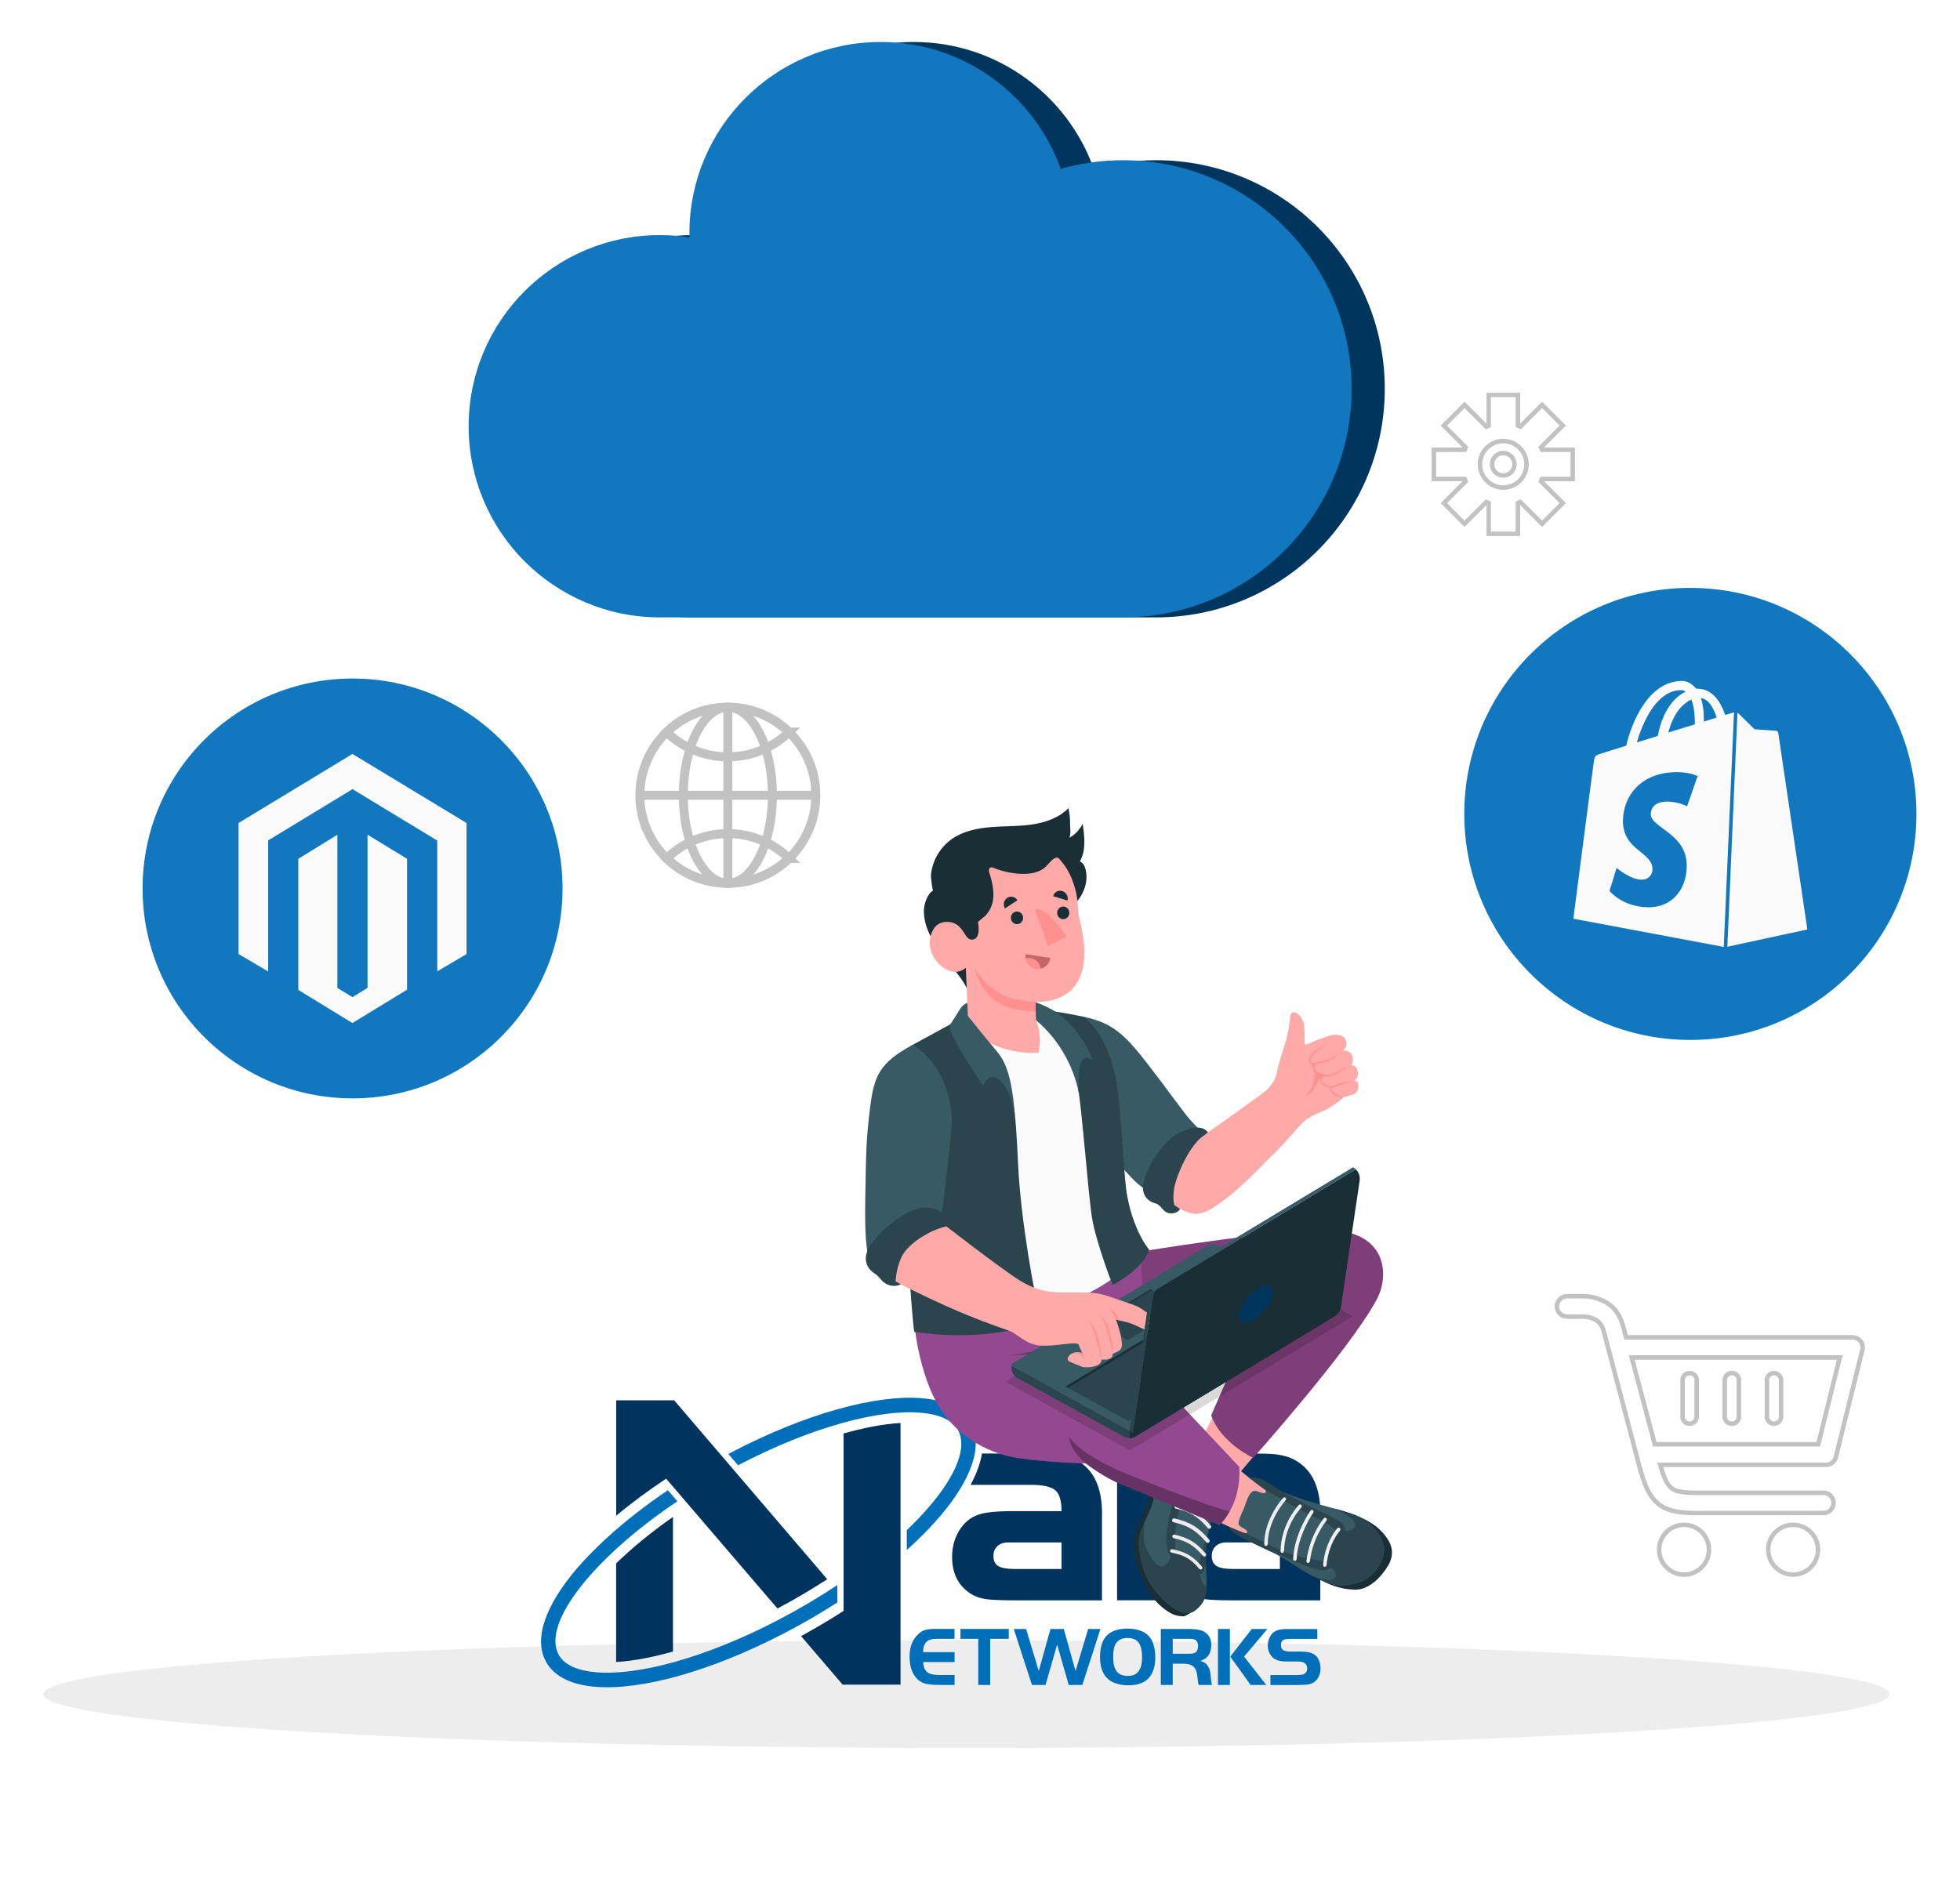 <svg id="Layer_1" data-sanitized-data-name="Layer 1" data-name="Layer 1" xmlns="http://www.w3.org/2000/svg" viewBox="0 0 435.91 420.14">
  <defs>
    <style>
      .cls-1 {
        fill: #1177be;
      }

      .cls-1, .cls-2, .cls-3, .cls-4, .cls-5, .cls-6, .cls-7, .cls-8, .cls-9, .cls-10, .cls-11, .cls-12, .cls-13, .cls-14, .cls-15, .cls-16, .cls-17, .cls-18, .cls-19, .cls-20, .cls-21 {
        stroke-width: 0px;
      }

      .cls-2 {
        opacity: .4;
      }

      .cls-3 {
        fill: #d268cc;
      }

      .cls-4 {
        fill: #375a64;
      }

      .cls-5 {
        fill: #ececec;
      }

      .cls-7 {
        fill: #2b454e;
      }

      .cls-8, .cls-22 {
        opacity: .3;
      }

      .cls-9, .cls-20 {
        fill: #00335e;
      }

      .cls-10 {
        fill: #c76668;
      }

      .cls-11 {
        fill: #f0f0f0;
      }

      .cls-12 {
        fill: #1a2e35;
      }

      .cls-13 {
        fill: #00355e;
      }

      .cls-14 {
        fill: #ddd;
        opacity: .5;
      }

      .cls-15 {
        fill: #ff9090;
      }

      .cls-23 {
        stroke-width: 2px;
      }

      .cls-23, .cls-24 {
        fill: none;
        stroke: #333;
        stroke-miterlimit: 10;
      }

      .cls-16 {
        fill: #fafafa;
      }

      .cls-17, .cls-19 {
        fill: #006fb9;
      }

      .cls-18 {
        fill: #ffaaa8;
      }

      .cls-19, .cls-20 {
        fill-rule: evenodd;
      }

      .cls-21 {
        opacity: .15;
      }
    </style>
  </defs>
  <ellipse id="_Path_" data-sanitized-data-name="&amp;lt;Path&amp;gt;" data-name="&amp;lt;Path&amp;gt;" class="cls-14" cx="214.95" cy="376.87" rx="205.31" ry="11.99"></ellipse>
  <g class="cls-22">
    <path class="cls-24" d="m331.83,103.28c0,1.38,1.12,2.5,2.5,2.5s2.5-1.12,2.5-2.5-1.12-2.5-2.5-2.5-2.5,1.12-2.5,2.5Z"></path>
    <path class="cls-24" d="m349.78,106.54v-6.5h-6.83c-.07-.18-.14-.37-.22-.54l4.83-4.83-4.6-4.6-4.83,4.83c-.18-.08-.36-.15-.54-.22v-6.83h-6.5v6.84c-.18.07-.36.14-.54.22l-4.83-4.83-4.6,4.6,4.83,4.83c-.08.18-.15.36-.22.54h-6.83v6.5h6.83c.07.18.14.36.22.54l-4.83,4.83,4.6,4.6,4.83-4.83c.18.08.36.15.54.22v6.83h6.5v-6.83c.18-.07.37-.14.54-.22l4.83,4.83,4.6-4.6-4.83-4.83c.08-.18.15-.36.22-.54h6.83Zm-10.28-3.25c0,2.86-2.32,5.17-5.17,5.17s-5.18-2.31-5.18-5.17,2.32-5.17,5.18-5.17,5.17,2.32,5.17,5.17Z"></path>
  </g>
  <g class="cls-22">
    <path class="cls-23" d="m181.44,176.91c0,5.52-2.28,10.5-5.96,14.05-3.52,3.41-8.32,5.51-13.6,5.51s-10.08-2.1-13.61-5.51c-3.68-3.55-5.96-8.54-5.96-14.05s2.28-10.5,5.96-14.05c3.53-3.42,8.32-5.52,13.61-5.52s10.08,2.1,13.6,5.52c3.68,3.54,5.96,8.53,5.96,14.05Z"></path>
    <g>
      <path class="cls-23" d="m175.48,162.86c-1.53,1.48-3.28,2.71-5.23,3.63-2.54,1.21-5.37,1.88-8.38,1.88s-5.84-.67-8.39-1.88c-1.93-.92-3.7-2.15-5.23-3.63,3.53-3.42,8.32-5.52,13.61-5.52s10.08,2.1,13.6,5.52Z"></path>
      <path class="cls-23" d="m175.48,190.96c-3.52,3.41-8.32,5.51-13.6,5.51s-10.08-2.1-13.61-5.51c1.53-1.49,3.29-2.72,5.23-3.64,2.55-1.21,5.38-1.88,8.39-1.88s5.84.67,8.38,1.88c1.94.92,3.7,2.15,5.23,3.64Z"></path>
    </g>
    <ellipse class="cls-23" cx="161.88" cy="176.91" rx="9.91" ry="19.57"></ellipse>
    <line class="cls-23" x1="161.88" y1="157.34" x2="161.88" y2="196.48"></line>
    <line class="cls-23" x1="142.31" y1="176.91" x2="181.45" y2="176.91"></line>
  </g>
  <g>
    <path class="cls-13" d="m257.14,35.64c-4.81,0-9.46.68-13.87,1.93-5.87-16.45-21.58-28.23-40.05-28.23-23.48,0-42.52,19.04-42.52,42.52,0,.32.02.63.02.95-2.15-.34-4.35-.51-6.6-.51-23.48,0-42.52,19.04-42.52,42.52s19.04,42.52,42.52,42.52h103.01c28.08,0,50.85-22.77,50.85-50.85s-22.77-50.85-50.85-50.85Z"></path>
    <path class="cls-1" d="m249.77,35.64c-4.81,0-9.46.68-13.87,1.93-5.87-16.45-21.58-28.23-40.05-28.23-23.48,0-42.52,19.04-42.52,42.52,0,.32.02.63.02.95-2.15-.34-4.35-.51-6.6-.51-23.48,0-42.52,19.04-42.52,42.52s19.04,42.52,42.52,42.52h103.01c28.08,0,50.85-22.77,50.85-50.85s-22.77-50.85-50.85-50.85Z"></path>
  </g>
  <g>
    <circle class="cls-1" cx="78.41" cy="197.64" r="46.7"></circle>
    <path class="cls-16" d="m81.74,185.67v34.1l-3.35,2.05-3.36-2.06v-34.06l-8.69,5.35v29.16l12.04,7.37,12.15-7.42v-29.12l-8.79-5.36h0Zm-3.35-17.95l-25.33,15.35v29.16l6.58,3.88v-29.16l18.76-11.4,18.77,11.39.08.04v29.09s6.51-3.83,6.51-3.83v-29.16l-25.36-15.35h0Z"></path>
  </g>
  <g>
    <circle class="cls-1" cx="375.94" cy="181.06" r="50.28"></circle>
    <path class="cls-16" d="m384.17,210.61l17.79-3.85s-6.42-43.43-6.47-43.72c-.05-.28-.28-.48-.52-.48s-4.76-.33-4.76-.33c0,0-3.14-3.14-3.52-3.47-.09-.1-.19-.14-.28-.19l-2.24,52.05h0Zm1.47-52.14c-.05,0-.14.05-.19.05-.05,0-.72.2-1.76.52-1.05-3.04-2.91-5.84-6.19-5.84h-.28c-.96-1.19-2.09-1.72-3.09-1.72-7.66,0-11.33,9.56-12.46,14.41-2.95.91-5.08,1.57-5.33,1.67-1.67.52-1.71.57-1.9,2.14-.19,1.14-4.52,34.67-4.52,34.67l33.45,6.28,2.28-52.18h0Zm-8.71,2.33v.34c-1.85.57-3.89,1.19-5.89,1.81,1.14-4.37,3.28-6.52,5.13-7.33.48,1.24.76,2.9.76,5.18h0Zm-3.04-7.27c.33,0,.66.09,1,.34-2.42,1.14-5.09,4.04-6.19,9.84-1.55.5-3.1.97-4.66,1.43,1.29-4.43,4.38-11.61,9.85-11.61Zm1.33,25.83s-2-1.04-4.37-1.04c-3.57,0-3.71,2.23-3.71,2.81,0,3.04,7.99,4.23,7.99,11.42,0,5.66-3.57,9.28-8.42,9.28-5.81,0-8.75-3.62-8.75-3.62l1.57-5.14s3.05,2.62,5.61,2.62c1.26.05,2.33-.93,2.38-2.2,0-.03,0-.06,0-.08,0-4-6.57-4.19-6.57-10.75,0-5.52,3.95-10.89,11.99-10.89,3.09,0,4.61.9,4.61.9l-2.34,6.7h0Zm3.05-24.07c1.71.2,2.81,2.14,3.52,4.33-.85.29-1.81.57-2.85.9v-.62c0-1.85-.24-3.38-.66-4.62Z"></path>
  </g>
  <g class="cls-22">
    <path class="cls-24" d="m348.5,292.89c-1.25-.03-2.25-1.05-2.25-2.3.02-1.23,1.02-2.23,2.25-2.25h3.32c1.93-.03,3.84.47,5.5,1.44,3.01,1.91,3.55,4.64,4.32,7.72h50.39c1.24,0,2.25,1.01,2.25,2.25,0,.23-.05.47-.12.69l-5.86,23.68c-.23,1.03-1.16,1.76-2.21,1.73h-36.85c.81,3,1.62,4.61,2.71,5.35,1.33.88,3.65.92,7.49.88h26.1c1.24,0,2.25,1.01,2.25,2.25s-1.01,2.25-2.25,2.25h-26.06c-4.78.06-7.72-.06-10.08-1.61s-3.69-4.38-4.96-9.41h0l-7.7-29.21q0-.06-.06-.12c-.2-1.06-.83-1.99-1.73-2.59-.96-.54-2.06-.8-3.16-.75h-3.29Zm44.48,13.84c.18-.87,1.03-1.42,1.89-1.24.62.13,1.11.62,1.24,1.24v8.7c-.18.87-1.03,1.42-1.89,1.24-.62-.13-1.11-.62-1.24-1.24v-8.69h0Zm-9.39,0c.17-.87,1.01-1.43,1.88-1.26.64.13,1.13.62,1.26,1.26v8.7c-.17.87-1.01,1.43-1.88,1.26-.64-.13-1.13-.62-1.26-1.26v-8.69h0Zm-9.38,0c.18-.87,1.03-1.42,1.89-1.24.62.13,1.11.62,1.24,1.24v8.7c-.18.87-1.03,1.42-1.89,1.24-.62-.13-1.11-.62-1.24-1.24v-8.69h0Zm23.1-4.75h-34.41l5.13,19.3h36.36l4.78-19.3h-11.87Zm1.48,37.22c3.06,0,5.54,2.48,5.54,5.54s-2.48,5.54-5.54,5.54-5.54-2.48-5.54-5.54,2.48-5.54,5.54-5.54Zm-24.25,0c3.06,0,5.54,2.48,5.54,5.54s-2.48,5.54-5.54,5.54-5.54-2.48-5.54-5.54,2.48-5.54,5.54-5.54Z"></path>
  </g>
  <g>
    <g>
      <path class="cls-19" d="m260.82,370.08v4.75h-2.65v-12.46h6.08c1.75,0,2.97.22,3.66.67.47.3.83.69,1.09,1.18.26.49.39,1.03.39,1.62,0,1.19-.3,2.1-.91,2.74-.37.39-.87.68-1.49.89.49.17.86.34,1.11.54.25.2.47.48.68.86.15.29.26.58.32.85.06.28.12.69.16,1.23.07.89.17,1.52.3,1.88h-2.98c-.09-.29-.18-.88-.27-1.77-.07-.73-.21-1.29-.4-1.68-.19-.39-.48-.69-.87-.91-.48-.26-1.18-.39-2.1-.38h-2.14Zm0-2.2h3.72c.62,0,1.06-.09,1.33-.28.4-.28.59-.76.59-1.45,0-.76-.3-1.25-.9-1.47-.21-.07-.55-.11-1.02-.11h-3.72v3.31Z"></path>
      <path class="cls-19" d="m250.79,362.29c1.25,0,2.34.21,3.28.64,1.11.5,1.89,1.35,2.34,2.55.35.94.53,2.04.53,3.3s-.21,2.36-.65,3.29c-.53,1.12-1.35,1.9-2.45,2.34-.83.33-1.78.49-2.85.49-1.4,0-2.62-.26-3.66-.78-.87-.44-1.53-1.12-1.99-2.06-.46-.93-.69-2.07-.69-3.4,0-2.37.59-4.07,1.77-5.08,1-.85,2.46-1.28,4.38-1.3h0Zm.02,2.09c-1.22,0-2.09.4-2.62,1.2-.41.62-.62,1.62-.62,3,0,1.46.26,2.53.78,3.22.51.68,1.33,1.01,2.46,1.01s1.89-.34,2.41-1.03c.52-.68.78-1.74.78-3.18,0-1.3-.21-2.29-.63-2.98-.49-.82-1.35-1.23-2.57-1.23Z"></path>
      <path class="cls-19" d="m282.55,374.83v-2.2h5.69c.92,0,1.53-.09,1.83-.27.44-.26.66-.66.66-1.18,0-.61-.26-1.05-.77-1.33-.29-.16-.76-.24-1.4-.24h-2.31c-1.41,0-2.43-.26-3.05-.77-.39-.32-.69-.73-.91-1.22-.22-.49-.33-1.01-.33-1.56,0-.88.25-1.68.77-2.4.5-.7,1.3-1.11,2.4-1.22.37-.04.93-.06,1.67-.06h6.18v2.2h-5.58c-.83,0-1.39.04-1.67.11-.56.14-.84.57-.84,1.28,0,.6.23,1.01.7,1.22.32.14.84.21,1.58.21h2c1.03,0,1.79.09,2.3.26.88.3,1.49.82,1.82,1.57.27.6.4,1.25.4,1.93,0,.75-.17,1.43-.52,2.03-.49.85-1.22,1.36-2.21,1.52-.47.08-1.19.12-2.14.12h-6.27Z"></path>
      <polygon class="cls-19" points="273.62 368.52 278.4 362.37 281.88 362.37 276.68 368.52 281.63 374.83 278.14 374.83 273.62 368.52"></polygon>
      <rect class="cls-17" x="270.88" y="362.37" width="2.65" height="12.46"></rect>
      <polygon class="cls-19" points="228.21 362.37 231.02 371.74 233.63 362.37 236.59 362.37 239.2 371.74 242.01 362.37 244.74 362.37 240.71 374.83 237.69 374.83 235.11 365.83 232.53 374.83 229.51 374.83 225.47 362.37 228.21 362.37"></polygon>
      <polygon class="cls-19" points="217.57 364.57 213.61 364.57 213.61 362.37 224.35 362.37 224.35 364.57 220.22 364.57 220.22 374.83 217.57 374.83 217.57 364.57"></polygon>
      <path class="cls-19" d="m212.29,362.37v2.2h-3.46c-.91,0-1.57.06-1.98.19-.41.12-.75.37-1.02.73-.18.25-.31.49-.37.75-.07.25-.12.68-.17,1.29h7.01v2.2h-7.01c.09,1.08.4,1.84.94,2.26.54.42,1.44.63,2.73.63h3.34v2.2h-3.46c-.94,0-1.76-.06-2.47-.17-1.12-.18-2.01-.67-2.67-1.47-.94-1.14-1.41-2.7-1.41-4.66,0-2.17.67-3.86,2-5.07.46-.41.94-.69,1.46-.85.52-.16,1.21-.24,2.08-.24h4.48Z"></path>
      <path class="cls-20" d="m236.09,336.15c0-2.29-.46-3.84-1.39-4.64-.93-.79-2.74-1.2-5.44-1.2h-13.39c.21-.39.41-.79.6-1.18.87-1.8,1.59-3.77,1.92-5.79h10.87c2.7,0,4.57.04,5.61.15,1.03.1,2.08.32,3.12.65,4.96,1.88,7.32,6.36,7.09,13.46v18.41h-18.92c-3.37,0-5.71-.1-7.01-.29-1.3-.2-2.44-.63-3.41-1.28-2.66-1.79-3.99-4.48-3.99-8.09,0-2.2.53-4.16,1.59-5.88,1.05-1.71,2.44-2.87,4.16-3.49,1.53-.55,4.07-.82,7.62-.82h10.97Zm0,6.97h-11.85c-1.02,0-1.82.27-2.41.82-.59.55-.89,1.27-.89,2.18,0,1.07.36,1.82,1.08,2.26.73.44,1.97.65,3.71.65h10.36v-5.9Z"></path>
      <rect class="cls-9" x="248.44" y="311.27" width="8.99" height="44.72"></rect>
      <path class="cls-20" d="m284.65,336.15c0-2.29-.46-3.84-1.39-4.64-.93-.79-2.74-1.2-5.44-1.2h-15.16v-6.97h15.16c2.7,0,4.57.04,5.61.15,1.03.1,2.08.32,3.12.65,4.96,1.88,7.32,6.36,7.09,13.46v18.41h-18.92c-3.37,0-5.71-.1-7.01-.29-1.3-.2-2.44-.63-3.41-1.28-2.66-1.79-3.99-4.48-3.99-8.09,0-2.2.53-4.16,1.59-5.88,1.05-1.71,2.44-2.87,4.16-3.49,1.53-.55,4.07-.82,7.62-.82h10.97Zm0,6.97h-11.85c-1.02,0-1.82.27-2.41.82-.59.55-.89,1.27-.89,2.18,0,1.07.36,1.82,1.08,2.26.73.44,1.97.65,3.71.65h10.36v-5.9Z"></path>
      <g>
        <path class="cls-19" d="m162.69,323.07c8.32-4.35,16.39-7.56,23.59-9.58,7.22-2.02,13.62-2.86,18.63-2.46,5.4.44,9.3,2.33,11.08,5.74.28.54.5,1.09.67,1.68,1.61,5.74-2.45,13.66-10.3,21.84-1.44,1.49-3,3-4.69,4.51v-4.4c.82-.79,1.61-1.57,2.36-2.35,7.06-7.35,10.79-14.17,9.52-18.72-.11-.39-.25-.74-.41-1.06-1.22-2.34-4.21-3.66-8.47-4.01-4.65-.38-10.66.42-17.51,2.34-7.02,1.97-14.87,5.1-22.97,9.33l-.05.02-2.15-2.51c.23-.12.47-.25.7-.37h0Zm23.54,33.39v-3.86c-4.07,2.71-8.46,5.32-13.09,7.74-8.1,4.23-15.95,7.36-22.97,9.33-6.84,1.92-12.86,2.72-17.51,2.34-4.26-.35-7.25-1.67-8.47-4.01-.17-.32-.3-.67-.41-1.06-1.28-4.55,2.45-11.37,9.52-18.72,4.56-4.75,10.48-9.64,17.35-14.25l-2.11-2.47c-6.93,4.69-12.92,9.66-17.56,14.48-7.86,8.17-11.91,16.1-10.3,21.84.16.58.39,1.14.67,1.68,1.78,3.41,5.68,5.3,11.08,5.74,5.01.41,11.42-.43,18.63-2.46,7.21-2.02,15.27-5.24,23.59-9.58,4.06-2.12,7.94-4.39,11.6-6.74Z"></path>
        <g>
          <path class="cls-20" d="m148.15,328.93l24.76,28.89c3.69-1.96,7.42-4.14,11.07-6.51l-34.04-39.8h-12.89v25.66c3.51-2.93,7.26-5.69,11.11-8.24h0"></path>
          <path class="cls-20" d="m137.04,369.72c4.23-.24,8.66-1.22,12.49-2.29l.14-.04v-29.94c-4.51,3.16-8.81,6.62-12.64,10.33v21.95Z"></path>
          <path class="cls-20" d="m187.78,318.85l-.16.04v39.46c-3.12,2.01-6.3,3.89-9.46,5.61l9.25,10.8h12.87v-58.21c-4.23.24-8.66,1.22-12.49,2.29Z"></path>
        </g>
      </g>
    </g>
    <g id="Character">
      <g id="Bottom">
        <g>
          <path class="cls-18" d="m266.61,321.34l6.17-12.15,12.41,7.26-15.3,18.06s-7.58-.7-8.8-4.66c-1.22-3.96,3.44-7.2,5.53-8.52Z"></path>
          <g>
            <path class="cls-12" d="m257.87,326.11c-.76.52-1.22,1.14-1.72,1.88-.5.74-.34,4.34-.82,6.01-.48,1.67-.85,2.11-1.64,4.2-.88,2.32-2.52,4.43-.67,10.39,1.87,6.04,4.81,8.8,7.3,10.25,1.31.77,3.01.73,3.01.73,0,0,3.27-1.24,2.77-3.17-.5-1.93-8.22-30.29-8.22-30.29Z"></path>
            <path class="cls-4" d="m272.22,332.65c-.09.61-.95,1.56-1.3,2.06-1.17,1.69-1.71,3.96-2.12,5.96-1.93,9.43,1.82,14.22-3.26,17.76-1.47.93-4.52.67-9.15-5.27-2.37-3.04-3.72-9.28-2.8-12.1.92-2.83,2.19-4.67,2.78-6.84.6-2.17.29-6.23,1.49-8.09.7-1.1,1.85-1.87,2.94-2.53.9-.55,2.87-1.27,3.79-1.79.99-.56,1.42-1.11,2.01-.45l-1.06,1.31c-1.65,2.29-1.19,2.62-1.15,3.84.04,1.27-.38,2.62-.62,3.88,1.18-1.48,1.66-2.78,2.94-2.55,1.2.21,1.44.17,3.28,1.89,1.84,1.73,2.3,2.39,2.22,2.94Z"></path>
            <path class="cls-7" d="m256.4,353.15c-2.37-3.04-3.72-9.28-2.8-12.1.33-1.02.71-1.91,1.09-2.74-.04.19-.1.39-.12.55-.06.37-.11.73-.14,1.1-.14,1.42-.13,2.96.47,4.28.53,1.17,1.76,4.12,3.35,4.19.9.04,1.66-.84,2-1.85.15-.42.39-1.57.39-1.57,0,0,2.34.51,4.12,1.68,2.3,1.52,2.22,1.86,2.22,1.86-.1.52-.2,1.4-.07,2.02.13.62.48,1.62.86,2.01.18.19.38.34.59.47-.09,2.17-.66,3.88-2.79,5.37-1.47.93-4.52.67-9.15-5.27Z"></path>
            <g>
              <path class="cls-7" d="m268.81,340.67c-.6,2.93-.65,5.4-.59,7.54-.87,2.41-1.63,2.34-1.73,1.09-.1-1.26,1.56-6.44,2.8-10.73-.19.71-.35,1.42-.49,2.1Z"></path>
              <path class="cls-7" d="m263.07,325.55c-.14-1.18.23-2.38.92-3.45.23-.11.44-.21.61-.31.99-.56,1.42-1.11,2.01-.45l-1.06,1.31c-1.65,2.29-1.19,2.62-1.15,3.84.04,1.27-.38,2.62-.62,3.88-.96,4.09-1.84,5.46-2.29,9.33-.45,3.87.32,6.47-.22,6.68-.55.22-1.65-.22-1.85-3.32-.2-3.1,1.17-8.31,2.13-10.77.96-2.47,1.71-5.09,1.52-6.75Z"></path>
            </g>
            <g>
              <path class="cls-5" d="m260.36,345.28c.05.05.12.09.2.11,2.71.56,4.16,1.24,6.18,3.62.14.16.38.18.54.04.16-.14.18-.38.04-.54-2.13-2.51-3.73-3.28-6.61-3.88-.21-.04-.41.09-.46.3-.03.13.02.26.1.35Z"></path>
              <path class="cls-5" d="m260.85,342.06c.05.05.12.09.19.11,2.81.65,4.37,1.45,6.51,3.95.16.18.39.19.56.04.17-.14.19-.39.04-.56-2.26-2.64-3.96-3.52-6.93-4.21-.21-.05-.43.08-.47.3-.03.14.01.27.1.37Z"></path>
              <path class="cls-5" d="m260.78,338.51c.06.06.13.1.21.12,3.1.72,4.91,1.68,7.28,4.44.15.18.43.2.62.05.18-.16.2-.43.05-.62-2.49-2.9-4.46-3.96-7.74-4.72-.23-.05-.47.09-.52.33-.03.15.01.3.11.4Z"></path>
              <path class="cls-5" d="m261.3,335.47c.05.06.13.1.21.12,3.04.7,4.79,1.62,7.12,4.34.15.17.42.2.6.05.18-.15.2-.42.05-.6-2.44-2.85-4.36-3.87-7.57-4.61-.23-.05-.46.09-.51.32-.03.15.01.3.11.4Z"></path>
              <path class="cls-5" d="m262.41,332.52c.05.06.13.1.21.12,3.04.7,4.79,1.62,7.12,4.34.15.18.42.2.6.05.18-.15.2-.42.05-.6-2.44-2.85-4.35-3.87-7.57-4.62-.23-.05-.46.09-.51.32-.03.15.01.3.11.4Z"></path>
            </g>
          </g>
        </g>
        <polygon class="cls-18" points="269.96 322.32 278 328.89 282.54 331.74 277.35 341.55 262.74 334.55 269.96 322.32"></polygon>
        <g>
          <path class="cls-3" d="m253.59,278.45s29.24-4.85,41.76-4.77c12.77.08,13.95,9.67,10.76,15.54-6.12,11.24-27.39,35.09-27.39,35.09,0,0-7.15-3.27-9.34-9.45l4.85-11.13-15.27,4.89-7.8-5.23-.64-3.98,3.06-20.95Z"></path>
          <path class="cls-2" d="m253.59,278.45s29.24-4.85,41.76-4.77c12.77.08,13.95,9.67,10.76,15.54-6.12,11.24-27.39,35.09-27.39,35.09,0,0-7.15-3.27-9.34-9.45l4.85-11.13-15.27,4.89-7.8-5.23-.64-3.98,3.06-20.95Z"></path>
          <path class="cls-3" d="m253.59,278.45l-50.62,8.43s-.5,12.12,4.27,22.97c4.09,9.32,12.44,13.46,18.94,14.46,6.83,1.05,15.32,1.24,15.32,1.24,0,0,3.97,3.11,8,4.71,4.03,1.6,21.66,8.99,21.66,8.99,0,0,4.95-4.19,4.46-12.93l-16.65-17.71c-3.77-4.59-5.09-6.08-7.18-7.11,3.21-6.21,2.17-16.21,1.81-23.05Z"></path>
          <path class="cls-8" d="m253.59,278.45l-50.62,8.43s-.5,12.12,4.27,22.97c4.09,9.32,12.44,13.46,18.94,14.46,6.83,1.05,15.32,1.24,15.32,1.24,0,0,3.97,3.11,8,4.71,4.03,1.6,21.66,8.99,21.66,8.99,0,0,4.95-4.19,4.46-12.93l-16.65-17.71c-3.77-4.59-5.09-6.08-7.18-7.11,3.21-6.21,2.17-16.21,1.81-23.05Z"></path>
          <g class="cls-22">
            <path class="cls-6" d="m276.77,294.26c-3.19,4.76-5.19,8.28-6.45,10.72l3.9-1.24c4.4-10.48,5.3-13.53,12.33-18.44,0,0-5.04,1.9-9.78,8.96Z"></path>
            <path class="cls-6" d="m237.75,319.69s-.06,2.57,3.73,5.87c0,0,3.97,3.11,8,4.71,4.03,1.6,21.66,8.99,21.66,8.99,0,0,.96-.44,2.33-3.04-4.56-1.08-19.57-6.95-24.42-9.01-8.63-3.66-11.3-7.52-11.3-7.52Z"></path>
            <path class="cls-6" d="m256.44,305.65c1.71,2,2.52,2.97,2.52,2.97l2.44-.8s-4.33-4.71-7.13-7.19c-.57-.5-.99-.91-1.6-1.26,1.41-3.7,1.36-9.78,1.36-9.78-.54,4.2-2.59,7.38-3.69,8.88-1.95-.54-4.22-.55-7.03-.08-4.9.82-19.09,3.23-19.09,3.23,0,0,13.61-1.22,20.68-1.5,7.08-.27,9.83,3.52,11.54,5.52Z"></path>
          </g>
        </g>
        <g>
          <path class="cls-12" d="m300.96,336.85c3.44,1.36,5.56,2.72,7.15,4.8,1.59,2.08,2.07,4.18.56,6.7-1.51,2.52-4.28,5.47-7.58,5.28-3.29-.19-5.32-1.01-8.38-2.67l8.24-14.1Z"></path>
          <path class="cls-4" d="m273.47,339.76c-.05,1.03,4.3,3.09,8.81,5.24,4.84,2.31,6.03,3.81,9.98,5.75,4.51,2.22,6.23,2.35,9.73,1.38,3.5-.97,7.82-5.99,4.81-10.6-2.45-3.76-5.63-4.79-10.45-6.06-4.99-1.31-7.64-2.23-11.28-3.65-3.48-1.35-6.35-3.78-7.07-2.94.5.24,4.14,2.49,3.45,3.1-.17.32-.69.22-1.59-.15-.39-.16-.84-.26-1.25-.06-.41.2-.67.66-.9,1.08-.56,1.04-.63,1.68-1.09,2.76-.27.64-.16.27-.41.91-.28.72-.82,1.81-.75,2.47.04.4.33.52.64.72s.74.43,1.03.65c.12.09.32.38.26.54-.11.25-.74.13-1,.02-.31-.13-.7-.22-1.02-.34-.3-.11-1.1-.47-1.89-.84Z"></path>
          <path class="cls-7" d="m290.71,350c.65.33,4.74,2.23,6.03,1.09,1.39-1.24-1.89-3.21-1.89-3.21,0,0-.5-3.09,3.23-7.64.65.5,3.34.48,3.3-1.11-.04-1.58-4.55-3.53-4.62-3.56,4.62,1.24,7.66,2.3,10.04,5.95,3.01,4.61-1.31,9.62-4.81,10.6-3.5.97-5.22.84-9.73-1.38-.45-.22-1.15-.51-1.55-.75Z"></path>
          <path class="cls-7" d="m295.29,347.58c1.71.57.54,2.12-1.97,1.62-3.75-.76-6.87-2.88-11.04-4.2-4.51-2.15-9.11-4.16-8.81-5.3.81.3,2.54,1.02,2.54,1.02.34.14,1.21.47,1.21.47,3.42,1.48,7.2,3.85,10.9,4.86,3.26.88,5.46.96,7.17,1.53Z"></path>
          <path class="cls-7" d="m297.83,340.84c-1.56-.9-1.84-1.68-4.9-3.09-3.04-1.4-8.25-4.42-11.45-6.29-1-.55-3.44-2.56-3.48-2.57.53-.6,2.48-.05,4.44,1.19,1.95,1.23,3.15,2.02,5.08,3.03,3.76,2.26,8.06,3.79,10.21,5.17,2.15,1.38,1.67,3.47.11,2.57Z"></path>
          <g>
            <path class="cls-11" d="m298.06,340.42c-.02.05-.05.1-.09.14-.03.03-2.48,2.73-2.93,7.57-.02.24-.22.43-.43.42-.21,0-.37-.2-.35-.44.48-5.18,3.04-7.99,3.18-8.15.16-.17.41-.18.55-.02.11.12.13.31.06.47Z"></path>
            <path class="cls-11" d="m295.03,338.21s-.05.09-.08.13c-.03.04-2.97,3.58-3.62,8.93-.03.24-.23.42-.44.41-.21-.01-.36-.21-.33-.45.7-5.66,3.71-9.29,3.86-9.46.16-.18.4-.2.55-.04.12.12.14.32.07.48Z"></path>
            <path class="cls-11" d="m288.35,346.95c-.07.15-.21.26-.36.27-.22.01-.38-.17-.38-.41.18-5.48,3.71-10.62,3.88-10.8.16-.17.41-.18.55-.02.14.16.12.44-.03.61-.04.04-3.45,5.06-3.61,10.16,0,.06-.02.12-.04.18Z"></path>
            <path class="cls-11" d="m285.54,345.16c-.06.15-.2.26-.36.27-.22.02-.39-.16-.38-.4.1-6.06,3.91-10.08,4.08-10.25.17-.16.41-.15.55.02.13.17.1.45-.07.61-.04.04-3.69,3.92-3.78,9.56,0,.07-.02.13-.04.19Z"></path>
            <path class="cls-5" d="m281.91,343.62c-.06.15-.2.26-.35.27-.22.02-.39-.15-.39-.39.02-5.7,4.03-10.11,4.21-10.29.17-.17.41-.16.55,0,.14.17.12.44-.06.61-.04.04-3.9,4.31-3.92,9.6,0,.07-.01.13-.04.19Z"></path>
          </g>
        </g>
      </g>
      <g id="Top">
        <g id="Arm">
          <g>
            <path class="cls-18" d="m290.03,249.46c-1.75,1.62-3.5,4.06-6.46,6.93-2.97,2.87-7.42,7.82-11.82,10.94-4.42,3.12-6.6,4.41-12.83-1.09-7.92-6.98-14.07-14.5-14.07-14.5l-1.69-22.05c4.97,1.07,7.97,3.44,11.34,7.79,6.35,8.18,8.74,10.93,12.42,15.65,0,0,12.95-9.1,14.61-10.51,1.66-1.41,2.3-3.17,2.46-4.11.21-1.18.66-2.7,1.06-3.97.44-1.38.61-1.91,1.1-3.64.5-1.73.74-4.6.89-5.24.33-.74,1.39-.77,2.43.88.65,1.02.66,2.44.69,3.37.03,1.03-.17,2.31.16,2.45.33.14,1.73-.73,3.17-1.21,1.44-.48,2.69-1.22,4.36-.88,1.67.35,1.72,1.88,1.55,2.44-.17.59-.79,1.06-.79,1.06,0,0,.85-.21,1.61.35.76.56.89,2.19.29,2.85,0,0,1.04-.11,1.35,1.02.26.95.24,1.92-.7,2.38,0,0,.81.12.9.58.09.46.19,1.58-.56,2.19-.76.61-2.71.89-2.71.89,0,0-.11.36-.99.92-.31.19-1.6,1.26-2.93,1.92-1.17.59-3.45,1.32-4.85,2.6Z"></path>
            <path class="cls-15" d="m296.41,242c.48-.07.84-.35,1.19-.5.37-.17.77-.27,1.16-.4.79-.24,1.6-.47,2.39-.74-.83.12-1.65.28-2.47.47-.41.09-.82.21-1.22.37-.41.17-.75.4-1.11.44-.36.06-.76-.07-1.14-.19-.38-.14-.8-.27-1.04-.52-.11-.13-.2-.33-.27-.5-.06-.17-.03-.36.07-.52.14-.24.39-.41.68-.52.29.06.58.1.88.09.5-.05.94-.26,1.36-.46.42-.21.82-.43,1.22-.65.8-.45,1.61-.91,2.39-1.4-.85.36-1.69.75-2.52,1.15-.83.38-1.64.91-2.49,1.01-.41.05-.87-.07-1.29-.18-.42-.13-.82-.34-1.22-.56-.38-.2-.67-.57-.64-1.01,0-.24.12-.47.29-.65.1-.03.2-.06.31-.09.5-.13,1.04-.19,1.57-.32.54-.12,1.05-.33,1.52-.61.93-.56,1.81-1.18,2.57-1.95-.41.35-.87.63-1.32.91-.45.28-.9.57-1.37.81-.47.23-.96.41-1.47.52-.51.11-1.05.17-1.58.29-.26.06-.53.15-.77.19-.25.06-.34,0-.49-.22-.23-.37-.06-.92.2-1.34.53-.88,1.46-1.48,2.44-1.87l.04-.02v-.04c.06-.22.17-.45.3-.65.13-.21.28-.4.45-.59-.19.16-.36.34-.51.54-.14.19-.27.39-.35.62-1.01.33-2.02.88-2.63,1.83-.15.24-.27.5-.34.79-.06.28-.06.62.11.9.08.12.17.26.35.35.02.01.05,0,.07.02.53,1.11.93,3.34.05,5-1.03,1.92-2.2,2.52-2.2,2.52,0,0,1.54-.63,2.59-2.04,1.05-1.42,1.17-2.44,1.17-2.44l.34.41c0,.07,0,.14.02.21.07.22.13.41.28.62.32.39.76.49,1.14.65.25.09.52.18.8.22-.05.1-.09.22-.09.34.01.19.09.37.19.53.22.31.48.51.75.74.14.1.29.2.45.28.16.09.36.15.53.16.35.04.69.04,1.04,0l-.98-.26c-.17-.06-.29-.08-.42-.18-.14-.08-.27-.18-.4-.28-.26-.18-.53-.42-.75-.62-.17-.18-.29-.42-.26-.69.14.02.28.03.43,0Zm-3.94-5.23s0,0,0,0c0,0-.01.02-.02.02,0,0,.01-.02.02-.02Z"></path>
          </g>
          <path class="cls-4" d="m241.11,226.21c6.49,1.36,9.29,4.2,14.35,10.76s7.7,10.43,9.4,12.31c1.97,2.18,3.11,3.16,3.11,3.16l-1.05.69c-5.5,2.7-8.97,9.38-9.3,11.95-.69.61-2.74.26-5.81-2.93-3.5-3.64-13.24-14.7-13.24-14.7l2.54-21.23Z"></path>
          <path class="cls-7" d="m254.29,263.26c.49-2.8,3.73-8.76,7.18-10.8,4.09-2.41,6.28-1.77,7.19-.56l-.7.54c-3.45,2.08-6.53,9.55-6.87,12.17-.34,2.63.15,3.51.15,3.51l1.2.79s-.4,1.1-2.13,1.01c-1.73-.09-1.98-1.89-3.36-2.23-1.38-.34-3.16-1.62-2.67-4.42Z"></path>
        </g>
        <g id="Chest">
          <path class="cls-16" d="m246.68,242.56c-1.17-10-4.09-13.99-5.91-16.11l-15.94-2.32c-3.28.74-13.76,5.82-17.55,7.22-2.44.9-4.19,4.88-4.56,13.07-.3,6.65-.26,12.22.13,21.39.33,7.69.69,16.45,3.24,27.11,9.25,3.31,35.74-.52,46.09-12.85-.9-2.73-4.4-7.62-5.04-13.12.12-11.55.02-20.25-.47-24.4Z"></path>
          <g>
            <path class="cls-7" d="m229.89,225.58c4.76,1.75,8.31,6.93,9.57,14.16,1.25,7.23,2.52,25.72,3.41,31.18.89,5.46,4.57,14.93,4.57,14.93,0,0,6.61-3.28,8.13-7.85-2.73-3.43-4.58-9.1-5.13-13.65-.55-4.55-1.16-16.98-1.95-22.54-.79-5.55-3.01-11.9-7.37-15.6-5.15-1.11-11.19-1.88-11.19-1.88l-.03,1.26Z"></path>
            <path class="cls-4" d="m240.04,243.91c-.75-5.32-3.92-12.23-9.62-16.95-.36-.72-.53-1.38-.53-1.38v-2.77s2.45.75,4.97,2.31,6.93,6.63,8.12,10.77c-2.54-2.08-3.47,1.4-2.94,8.03Z"></path>
          </g>
          <g id="Head">
            <path class="cls-12" d="m215.55,221.29c-.97-3.63-4.99-7.13-6.94-10.19-1.88-2.95-3.05-5.27-3.14-8.2-.05-1.74.82-4.17,2.05-4.78-.14.07-.5-3.06-.48-3.36.06-1.05.33-2.13.72-3.11.79-2,2.16-3.76,3.91-4.99,2.5-1.76,5.61-2.41,8.66-2.66,3.05-.25,6.12-.14,9.15-.58,3.03-.44,6.08-1.5,8.21-3.7-.11.12.19,1.43.21,1.65.06.65.09,1.3.09,1.96,0,1.04.21,2.03-.14,3.04,1.25-.72,2.28-1.81,2.94-3.1.41,2.82.79,5.88-.63,8.35.69.27,1.07,1.01,1.26,1.72.41,1.52.23,3.16-.35,4.62-.58,1.46-1.55,2.74-2.69,3.82-1.98,1.88-4.46,3.17-7.05,4.05-2.59.88-5.28,1.37-7.98,1.82-.17.03-.34.06-.47.18-.09.09-.14.21-.19.33-.99,2.55-2.63,4.97-3.96,7.37-1.05,1.9-2.09,3.79-3.14,5.69,0,.01-.06.08-.05.09Z"></path>
            <g>
              <path class="cls-18" d="m210.45,215.67c2.69,1.39,4.35-.4,4.35-.4l.53,12.31c2.35,5.08,11.04,7.02,15.61,6.6.58-2.22.4-4.77-.51-7.22l-.16-4.14s2.12.29,4.87-.69c2.76-.98,5.23-3.32,5.85-7.69.48-3.36-.08-6.64-.99-10.41-.24-.99-.29-2.27-.35-3.29-.1-1.78-.64-3.65-1.3-5.3-.64-1.58-1.55-3.04-2.7-4.3-.14-.16-.3-.32-.51-.36-.18-.03-.36.03-.52.11-.86.43-1.38,1.3-2.09,1.95-1.47,1.36-3.64,1.65-5.64,1.54-2.01-.11-3.99-.55-5.86-1.3-.23-.09-.5-.19-.73-.1-.22.09-.34.33-.36.57-.02.24.05.47.13.7.7,2.24,1.3,4.94.47,7.23-.28.78-.76,1.52-1.3,2.14-.15.17-1.74,1.45-1.74,1.46.21,1.1.52,3.88-1.3,3.94-1.31.04-1.5-1.59-2.93-2.95-1.46-1.39-4.44-1.47-5.67.65-1.98,3.41-.1,7.41,2.85,8.93Z"></path>
              <path class="cls-15" d="m230.26,222.82c-4.63-.25-6.79-.9-9.74-3.13-2.58-1.94-3.86-4.34-3.86-4.34,0,0,.65,3.08,3.11,5.85,1.78,2,4.46,3.65,10.56,3.73l-.08-2.11Z"></path>
            </g>
            <g>
              <path class="cls-12" d="m227.54,204.12c.04.78-.54,1.43-1.29,1.47-.75.03-1.38-.57-1.42-1.35-.04-.78.54-1.43,1.29-1.47.75-.03,1.38.57,1.42,1.35Z"></path>
              <path class="cls-12" d="m226.28,200.27l-2.77,1.81c-.49-.8-.26-1.85.51-2.35.77-.5,1.78-.26,2.27.54Z"></path>
              <path class="cls-12" d="m237.41,200.33l-3.19-.97c.24-.9,1.14-1.41,2.02-1.14.88.27,1.41,1.21,1.17,2.11Z"></path>
              <path class="cls-12" d="m237.82,203.12c-.03.78-.66,1.38-1.41,1.35-.75-.03-1.33-.69-1.3-1.46.03-.78.66-1.38,1.41-1.35.75.03,1.33.69,1.3,1.47Z"></path>
              <path class="cls-15" d="m237.22,208.34l-4.16,2.14-2.91-8.12c1.9-.73,4.79,2.72,7.07,5.97Z"></path>
              <g>
                <path class="cls-10" d="m228.11,212.26l5.48.83c-.19,1.56-1.58,2.64-3.09,2.41-1.51-.23-2.58-1.68-2.39-3.24Z"></path>
                <path class="cls-15" d="m228.82,213.1c-.23-.01-.45.01-.67.05.22,1.19,1.13,2.16,2.35,2.35.31.05.6.03.89-.03,0-1.25-1.12-2.3-2.57-2.37Z"></path>
              </g>
            </g>
          </g>
          <g>
            <path class="cls-7" d="m203.03,232.4l10.78-5.88s5.03,4.97,8.37,11.59c3.34,6.62,3.53,5.74,4.28,21.45.56,11.66,3.71,29.65,5.19,34.36-4.27,1.88-15.1,4.4-28.34,2.34,0,0-1.09-8.33-1.96-31.34-.45-11.93-4.1-29.03,1.67-32.52Z"></path>
            <path class="cls-4" d="m225.81,248.97c-1.49-10.45-6.15-10.9-7.09-7.44-3.92-5.63-7.53-11.49-7.5-13.45,1.01-1.53,1.87-2.91,2.26-3.56.74-1.22,1.67-1.4,1.67-1.4l.12,2.88s3.14,3.97,6.34,7.76c2.35,2.78,3.49,6.38,4.2,15.21Z"></path>
          </g>
        </g>
        <g id="Arm-2" data-sanitized-data-name="Arm" data-name="Arm">
          <g id="Laptop">
            <path class="cls-21" d="m300.87,292.8l-27.66-15.35-49.13,29.61c-.22.14-.22.46.01.59l27.21,15.02,49.57-29.87Z"></path>
            <g>
              <path class="cls-7" d="m296.26,291.11v.6c.03.88-.42,1.7-1.18,2.16l-42.61,25.69c-.37.23-.8.34-1.22.35-.43,0-.86-.09-1.25-.3l-23.74-13.07c-.76-.42-1.25-1.23-1.27-2.11l-.02-.83h0s0,0,0,0c0,.11.05.2.16.27l26.07,14.4,45.04-27.17Z"></path>
              <path class="cls-12" d="m251.22,318.27l.03,1.64c.42,0,.85-.12,1.22-.35l42.61-25.69c.75-.45,1.21-1.28,1.19-2.16v-.6s-45.05,27.16-45.05,27.16Z"></path>
              <path class="cls-4" d="m296.26,291.11l-25.83-14.26c-.46-.25-1.02-.24-1.47.03l-43.83,26.44c-.22.13-.21.44.01.57l26.07,14.4,45.04-27.17Z"></path>
              <polygon class="cls-7" points="250.94 316.11 237.01 308.43 276.85 284.4 290.85 292.04 250.94 316.11"></polygon>
              <polygon class="cls-12" points="290.85 292.04 290.33 292.35 276.86 285 237.54 308.72 237.01 308.43 276.85 284.4 290.85 292.04"></polygon>
              <polygon class="cls-12" points="243.75 294.14 244 294.28 250.83 298.05 262.71 290.88 262.95 290.74 255.87 286.83 243.75 294.14"></polygon>
              <polygon class="cls-7" points="244 294.28 250.83 298.05 262.71 290.88 255.88 287.11 244 294.28"></polygon>
            </g>
          </g>
          <g id="Arm-3" data-sanitized-data-name="Arm" data-name="Arm">
            <path class="cls-18" d="m193.28,273.75c-.4-14.11.54-18.71,1.15-26.1.67-8.08,2.23-11.65,8.97-14.29,6.05,5.88,7.43,8.2,7.52,17.2l-1.95,21.03s5.93,4.74,12.43,9.47c4.77,3.47,8.11,6.27,13.77,6.42,5.66.14,7.9-.25,10.94.75,1.61.53,5.3,1.77,6.57,2.27,1.27.5,3.63,2.49,5.77,3.77,2.03,1.33-.25,2.38-1.76,2.09-1.96-.38-3.22-1.11-4.59-1.72-1.3-.58-2.57-.73-3.91-1.09.39.93,1.11,3.33,1.21,4.33.08.8.35,1.76-.3,2.42-.36.37-1.17.64-1.62.85,0,0,.04.45-.26.81-.31.36-.95.48-1.4.5-.35.01-.83-.05-.83-.05.04.54-.44,1.06-.8,1.24-1.21.63-3.13.52-3.42.44-.17-.05-1.51-.62-1.91-.78-.57-.23-1.07-.35-1.34-.68-.32-.39.38-1.43,1.02-1.6.69-.21,1.74-.09,2.2-.06-.34-.6-.63-1.12-.81-1.82-.68-.9-4.89.47-8.76.16-2.93-.23-5.26-2.78-6.61-3.24-8.64-2.97-14.74-5.65-23.54-10.01-7.04-3.49-7.59-6.27-7.76-12.29Z"></path>
            <path class="cls-15" d="m248.96,293.72c-.54-1.05-1.34-2.28-2.2-2.5.54.49,1.26,1.94,1.43,2.32.26.07.51.13.77.19Z"></path>
            <path class="cls-15" d="m247.49,301.13c.09-.8-.03-1.6-.15-2.38-.12-.79-.31-1.56-.52-2.32-.23-.75-.45-1.54-.86-2.24-.4-.69-.88-1.39-1.6-1.77.31.25.53.57.74.9.21.33.39.67.55,1.02.31.7.51,1.45.73,2.21.22.75.42,1.51.62,2.27.19.76.39,1.52.49,2.31Z"></path>
            <path class="cls-15" d="m245,302.39c.03-.78-.08-1.56-.22-2.33-.14-.77-.34-1.52-.56-2.27-.24-.74-.5-1.48-.84-2.19-.35-.68-.7-1.45-1.38-1.89.29.26.45.62.61.96.16.35.31.7.44,1.06.26.72.51,1.45.73,2.19.46,1.47.89,2.95,1.22,4.47Z"></path>
            <path class="cls-15" d="m238.56,301.01c.35,0,.67-.02.98.05.32.04.55.18.95.27l-.18-.24c0,.19.04.32.11.46.06.13.16.24.25.34.2.19.44.32.69.37-.18-.19-.33-.37-.45-.56-.06-.1-.09-.2-.12-.29-.03-.09-.04-.21-.04-.27v-.18s-.18-.06-.18-.06c-.25-.08-.56-.12-.93-.11-.37.02-.8.01-1.08.23Z"></path>
          </g>
          <g>
            <path class="cls-12" d="m251.92,318.63c.82.3,1.75.22,2.51-.24l42.42-25.58c.75-.45,1.25-1.21,1.38-2.07l4.16-28.09c.02-.16.03-.32.03-.48-.01-.78-.34-1.52-.9-2.06l-44.08,26.59c-.55.33-.92.89-1.02,1.53l-4.5,30.4Z"></path>
            <path class="cls-4" d="m251.22,318.28l.3.16c.13.07.27.13.4.19l4.5-30.4c.1-.64.47-1.2,1.02-1.53l44.08-26.59c-.18-.17-.38-.32-.6-.44l-44.17,26.64c-.55.33-.92.89-1.02,1.53l-4.5,30.45Z"></path>
            <path class="cls-7" d="m256.81,287.28l-.7-.39c-.2.28-.34.59-.39.94l-4.5,30.45.3.16c.13.07.27.13.4.19l4.5-30.4c.05-.35.19-.67.4-.95Z"></path>
            <path class="cls-13" d="m275.58,292.31c.28-1.88,2.17-4.41,4.22-5.64,2.05-1.24,3.49-.71,3.21,1.17-.28,1.88-2.17,4.41-4.22,5.64-2.05,1.24-3.49.71-3.21-1.17Z"></path>
          </g>
          <path class="cls-4" d="m203.03,232.4c-7.31,3.98-8.63,6.7-9.53,14.09-.96,7.85-.87,10.22-1.06,20.14-.19,9.99.46,13.35,1.59,15.21,8.69-11.96,15.3-10.41,15.3-10.41,0,0,1.96-15.88,2.31-21.09.35-5.21-1.8-13.56-8.61-17.94Z"></path>
          <path class="cls-7" d="m193.16,277.74c1.45-2.77,6.85-7.93,11.15-8.9,5.09-1.16,7.74,3.14,7.5,4.98l-1.3-1.02c-4.31,1.02-8.77,4.17-10,6.81-1.24,2.64-1.32,5.45-1.32,5.45l1.16.63s-1.1.66-2.55.21c-1.82-.56-1.99-1.83-3.32-2.64-1.33-.82-2.77-2.76-1.31-5.53Z"></path>
        </g>
      </g>
    </g>
  </g>
</svg>
